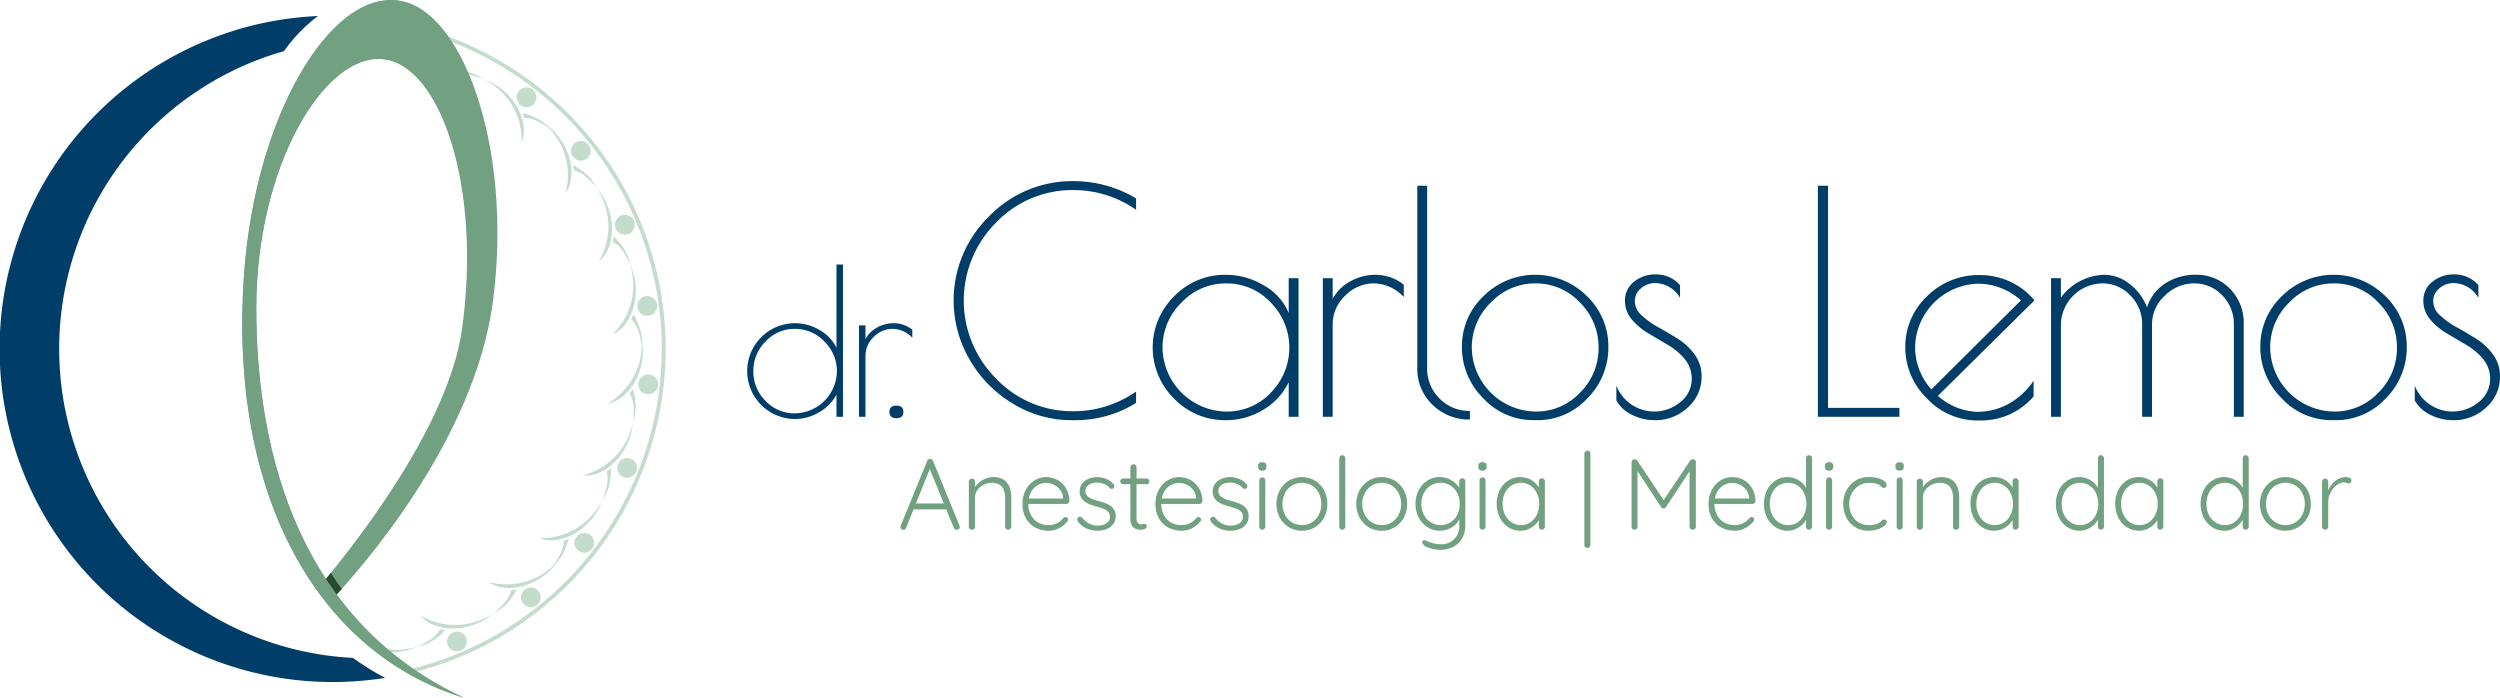 <svg xmlns="http://www.w3.org/2000/svg" width="344" height="96" viewBox="0 0 344 96"><g><g><g fill="#003e69"><path d="M115.993 36.397v20.952h-.893v-3.045a6.193 6.193 0 0 1-2.428 2.445 6.515 6.515 0 0 1-3.265.908 6.593 6.593 0 1 1 0-13.186 6.6 6.6 0 0 1 3.335.922 5.711 5.711 0 0 1 2.358 2.459V36.397ZM103.66 51.078a5.645 5.645 0 0 0 1.674 4.079 5.426 5.426 0 0 0 4.032 1.718 5.864 5.864 0 0 0 5.79-5.783 5.653 5.653 0 0 0-1.716-4.093 5.505 5.505 0 0 0-4.06-1.746 5.436 5.436 0 0 0-4.032 1.732 5.668 5.668 0 0 0-1.688 4.093Z"></path><path d="M122.829 45.252a3.605 3.605 0 0 0-2.609 1.117 3.545 3.545 0 0 0-1.13 2.6v8.381h-.893V44.778h.893v1.872a3.945 3.945 0 0 1 1.563-1.565 4.645 4.645 0 0 1 2.372-.615 4.146 4.146 0 0 1 2.511.894v1.114a3.761 3.761 0 0 0-2.707-1.226Z"></path><path d="M123.346 57.544q-.963 0-.963-.866t.963-.866q.963 0 .963.866t-.963.866Z"></path><path d="M147.942 57.815h-.465a15.379 15.379 0 0 1-8.129-2.289 16.808 16.808 0 0 1-5.948-6.083 16.159 16.159 0 0 1 2.688-19.665 15.915 15.915 0 0 1 11.643-4.853 16.782 16.782 0 0 1 8.594 2.374v1.568a14.968 14.968 0 0 0-8.594-2.712 14.508 14.508 0 0 0-10.671 4.47 15.182 15.182 0 0 0 0 21.468 14.472 14.472 0 0 0 10.669 4.493 14.962 14.962 0 0 0 8.594-2.712v1.568a15.682 15.682 0 0 1-8.381 2.373Z"></path><path d="M178.679 38.278v19.071h-1.355v-4.747a8.911 8.911 0 0 1-3.556 3.815 9.833 9.833 0 0 1-5.08 1.4 9.727 9.727 0 0 1-7.113-2.946 9.884 9.884 0 0 1 0-14.114 9.73 9.73 0 0 1 7.113-2.946 10.169 10.169 0 0 1 5.186 1.441 7.815 7.815 0 0 1 3.45 3.815v-4.789Zm-18.713 9.579a8.9 8.9 0 0 0 8.785 8.773 8.234 8.234 0 0 0 6.118-2.607 8.807 8.807 0 0 0-.021-12.4 8.247 8.247 0 0 0-6.118-2.628 8.352 8.352 0 0 0-6.16 2.649 8.575 8.575 0 0 0-2.604 6.211Z"></path><path d="M189.05 38.996a5.47 5.47 0 0 0-3.959 1.7 5.379 5.379 0 0 0-1.714 3.942v12.711h-1.355V38.278h1.355v2.84a5.984 5.984 0 0 1 2.371-2.373 7.047 7.047 0 0 1 3.6-.933 6.287 6.287 0 0 1 3.81 1.357v1.7a5.7 5.7 0 0 0-4.108-1.873Z"></path><path d="M202.26 56.544v1.187a7.16 7.16 0 0 1-5.123-2.013 6.79 6.79 0 0 1-2.117-5.15V25.56h1.355v25.007a5.767 5.767 0 0 0 1.715 4.281 5.707 5.707 0 0 0 4.17 1.696Z"></path><path d="M204.08 54.784a9.852 9.852 0 0 1-2.921-7.057 9.5 9.5 0 0 1 2.964-6.973 10.085 10.085 0 0 1 14.246 0 9.564 9.564 0 0 1 2.942 6.994 9.88 9.88 0 0 1-2.879 7.057 9.308 9.308 0 0 1-6.985 3.009h-.381a9.364 9.364 0 0 1-6.986-3.03Zm15.88-6.95a8.6 8.6 0 0 0-2.562-6.209 8.246 8.246 0 0 0-6.118-2.628 8.352 8.352 0 0 0-6.16 2.649 8.575 8.575 0 0 0-2.6 6.209 8.9 8.9 0 0 0 8.785 8.773 8.233 8.233 0 0 0 6.118-2.607 8.564 8.564 0 0 0 2.537-6.187Z"></path><path d="M227.746 38.954a2.918 2.918 0 0 0-1.947.721 2.247 2.247 0 0 0-.847 1.78 2.638 2.638 0 0 0 .953 1.95 11.541 11.541 0 0 0 2.286 1.632q1.333.742 2.689 1.589a8.224 8.224 0 0 1 2.307 2.162 5 5 0 0 1 .953 3.009 5.615 5.615 0 0 1-1.884 4.26 6.43 6.43 0 0 1-4.551 1.759 6.873 6.873 0 0 1-3.154-.742 4.848 4.848 0 0 1-2.138-1.971v-2.035a5.6 5.6 0 0 0 8.87 2.2 4.022 4.022 0 0 0 1.5-3.031 4.26 4.26 0 0 0-.953-2.819 8.869 8.869 0 0 0-2.307-1.949l-2.689-1.589a8.855 8.855 0 0 1-2.286-1.908 3.935 3.935 0 0 1-.953-2.628 3.232 3.232 0 0 1 1.207-2.543 4.6 4.6 0 0 1 3.112-1.039 4.262 4.262 0 0 1 3.26 1.483v1.743a4.012 4.012 0 0 0-3.428-2.034Z"></path><path d="M251.538 25.56v30.56h9.822v1.229h-11.219V25.56Z"></path><path d="M272.537 57.858h-.377a9.52 9.52 0 0 1-7.007-3.031 9.747 9.747 0 0 1-2.985-7.057 9.5 9.5 0 0 1 2.964-6.973 9.982 9.982 0 0 1 7.324-2.946 9.755 9.755 0 0 1 7.494 3.475l-13.294 13.14a8.589 8.589 0 0 0 5.292 2.2 8.9 8.9 0 0 0 4.551-1.165 10.016 10.016 0 0 0 3.324-3.116v2.162a9.488 9.488 0 0 1-7.286 3.311Zm-.444-18.819a8.914 8.914 0 0 0-8.573 8.6 8.687 8.687 0 0 0 2.24 5.939l12.32-12.25a8.859 8.859 0 0 0-5.988-2.289Z"></path><path d="M297.875 39.039a7.582 7.582 0 0 1 4.382-1.23 6.35 6.35 0 0 1 4.53 1.865 6.658 6.658 0 0 1 1.947 5.044v12.631h-1.354V44.718a5.592 5.592 0 0 0-1.609-4.09 5.248 5.248 0 0 0-3.874-1.632 5.633 5.633 0 0 0-4.022 1.7 5.319 5.319 0 0 0-1.757 3.942v12.711h-1.358V44.633a5.529 5.529 0 0 0-1.609-3.963 5.2 5.2 0 0 0-3.9-1.674 5.79 5.79 0 0 0-5.673 5.637v12.716h-1.354V38.278h1.354v2.67a7.675 7.675 0 0 1 5.991-3.137 5.642 5.642 0 0 1 3.45 1.251 7.211 7.211 0 0 1 2.413 3.242 6.033 6.033 0 0 1 2.443-3.265Z"></path><path d="M313.941 54.784a9.852 9.852 0 0 1-2.921-7.057 9.5 9.5 0 0 1 2.964-6.973 10.085 10.085 0 0 1 14.246 0 9.564 9.564 0 0 1 2.942 6.994 9.882 9.882 0 0 1-2.879 7.057 9.308 9.308 0 0 1-6.986 3.009h-.381a9.364 9.364 0 0 1-6.985-3.03Zm15.876-6.951a8.6 8.6 0 0 0-2.561-6.209 8.247 8.247 0 0 0-6.118-2.628 8.353 8.353 0 0 0-6.16 2.649 8.575 8.575 0 0 0-2.6 6.209 8.9 8.9 0 0 0 8.782 8.774 8.234 8.234 0 0 0 6.118-2.607 8.563 8.563 0 0 0 2.54-6.187Z"></path><path d="M337.607 38.954a2.918 2.918 0 0 0-1.948.721 2.248 2.248 0 0 0-.847 1.78 2.638 2.638 0 0 0 .953 1.95 11.529 11.529 0 0 0 2.286 1.632q1.333.742 2.688 1.589a8.231 8.231 0 0 1 2.308 2.162 5 5 0 0 1 .952 3.009 5.614 5.614 0 0 1-1.884 4.26 6.43 6.43 0 0 1-4.551 1.759 6.873 6.873 0 0 1-3.154-.742 4.849 4.849 0 0 1-2.138-1.971v-2.035a5.6 5.6 0 0 0 8.869 2.2 4.021 4.021 0 0 0 1.5-3.031 4.258 4.258 0 0 0-.953-2.819 8.866 8.866 0 0 0-2.307-1.949q-1.356-.8-2.689-1.589a8.848 8.848 0 0 1-2.286-1.908 3.935 3.935 0 0 1-.953-2.628 3.233 3.233 0 0 1 1.206-2.543 4.6 4.6 0 0 1 3.112-1.039 4.26 4.26 0 0 1 3.26 1.483v1.743a4.011 4.011 0 0 0-3.424-2.034Z"></path></g><g><g fill="#71a180"><path d="m128.043 64.278-3.361 8.35a.454.454 0 0 1-.152.208.37.37 0 0 1-.221.069.4.4 0 0 1-.3-.1.361.361 0 0 1-.1-.256.354.354 0 0 1 .014-.166l3.652-8.946a.39.39 0 0 1 .159-.215.46.46 0 0 1 .242-.062.422.422 0 0 1 .256.076.492.492 0 0 1 .159.2l3.638 8.9a.53.53 0 0 1 .028.166.366.366 0 0 1-.125.3.439.439 0 0 1-.29.1.4.4 0 0 1-.242-.076.488.488 0 0 1-.159-.2l-3.444-8.419Zm-2.559 5.816.346-.817h4.288l.166.817Z"></path><path d="M136.66 65.646a2.582 2.582 0 0 1 1.46.367 2.062 2.062 0 0 1 .788 1 3.858 3.858 0 0 1 .242 1.392v4.071a.426.426 0 0 1-.415.415.415.415 0 0 1-.429-.415v-4.03a2.734 2.734 0 0 0-.18-1.011 1.536 1.536 0 0 0-.581-.727 1.879 1.879 0 0 0-1.065-.27 2.459 2.459 0 0 0-1.127.27 2.379 2.379 0 0 0-.864.727 1.679 1.679 0 0 0-.332 1.011v4.03a.426.426 0 0 1-.415.415.415.415 0 0 1-.429-.415v-6.2a.4.4 0 0 1 .125-.291.415.415 0 0 1 .3-.124.392.392 0 0 1 .3.124.411.411 0 0 1 .118.291v1.163l-.318.5a1.8 1.8 0 0 1 .284-.852 2.983 2.983 0 0 1 .657-.734 3.226 3.226 0 0 1 .892-.512 2.758 2.758 0 0 1 .989-.195Z"></path><path d="M144.31 73.027a3.79 3.79 0 0 1-1.881-.457 3.25 3.25 0 0 1-1.273-1.274 3.857 3.857 0 0 1-.456-1.911 4.063 4.063 0 0 1 .46-2.007 3.4 3.4 0 0 1 1.2-1.281 2.974 2.974 0 0 1 1.57-.45 3.353 3.353 0 0 1 1.183.215 3.043 3.043 0 0 1 1.023.637 3.141 3.141 0 0 1 .719 1.032 3.8 3.8 0 0 1 .3 1.412.429.429 0 0 1-.139.284.409.409 0 0 1-.29.118h-5.547l-.166-.748h5.45l-.18.166v-.277a2.072 2.072 0 0 0-.429-1.1 2.454 2.454 0 0 0-.864-.692 2.414 2.414 0 0 0-1.058-.242 2.378 2.378 0 0 0-.851.166 2.234 2.234 0 0 0-.788.519 2.675 2.675 0 0 0-.574.9 3.442 3.442 0 0 0-.221 1.294 3.27 3.27 0 0 0 .332 1.482 2.551 2.551 0 0 0 .961 1.053 2.8 2.8 0 0 0 1.5.387 2.447 2.447 0 0 0 1.542-.505 2.708 2.708 0 0 0 .491-.477.466.466 0 0 1 .29-.125.338.338 0 0 1 .256.111.356.356 0 0 1 .1.249.381.381 0 0 1-.138.291 3.722 3.722 0 0 1-1.079.866 2.954 2.954 0 0 1-1.443.364Z"></path><path d="M148.321 71.767a.539.539 0 0 1-.1-.326.306.306 0 0 1 .173-.256.328.328 0 0 1 .256-.083.44.44 0 0 1 .27.138 2.944 2.944 0 0 0 .906.783 2.551 2.551 0 0 0 1.266.3 2.323 2.323 0 0 0 .768-.132 1.505 1.505 0 0 0 .629-.4.97.97 0 0 0 .249-.685.941.941 0 0 0-.249-.685 1.845 1.845 0 0 0-.643-.415 6.137 6.137 0 0 0-.851-.27q-.471-.125-.906-.284a3.354 3.354 0 0 1-.781-.4 1.841 1.841 0 0 1-.546-.589 1.658 1.658 0 0 1-.2-.845 1.737 1.737 0 0 1 .312-1.025 2.06 2.06 0 0 1 .864-.692 2.96 2.96 0 0 1 1.231-.25 3.5 3.5 0 0 1 .761.09 3.119 3.119 0 0 1 .788.3 2.369 2.369 0 0 1 .692.568.391.391 0 0 1 .125.284.418.418 0 0 1-.139.3.383.383 0 0 1-.256.076.33.33 0 0 1-.242-.118 2.114 2.114 0 0 0-.788-.561 2.564 2.564 0 0 0-.982-.187 2.242 2.242 0 0 0-.754.125 1.4 1.4 0 0 0-.588.387 1 1 0 0 0-.235.693.965.965 0 0 0 .284.651 2.015 2.015 0 0 0 .678.415 8.442 8.442 0 0 0 .947.3 7.986 7.986 0 0 1 .851.263 2.972 2.972 0 0 1 .719.381 1.712 1.712 0 0 1 .5.575 1.824 1.824 0 0 1 .187.873 1.683 1.683 0 0 1-.339 1.053 2.148 2.148 0 0 1-.906.679 3.26 3.26 0 0 1-1.259.235 3.724 3.724 0 0 1-1.446-.291 3.1 3.1 0 0 1-1.246-.975Z"></path><path d="M154.545 65.84h3.223a.366.366 0 0 1 .277.118.4.4 0 0 1 .111.284.378.378 0 0 1-.387.388h-3.223a.4.4 0 0 1-.4-.4.366.366 0 0 1 .118-.277.4.4 0 0 1 .281-.113Zm1.425-1.952a.391.391 0 0 1 .3.124.412.412 0 0 1 .117.291v6.952a1.274 1.274 0 0 0 .1.582.516.516 0 0 0 .27.256.938.938 0 0 0 .332.062.548.548 0 0 0 .2-.035.557.557 0 0 1 .2-.034.283.283 0 0 1 .215.1.352.352 0 0 1 .09.249.379.379 0 0 1-.221.326 1.008 1.008 0 0 1-.526.132q-.124 0-.373-.021a1.4 1.4 0 0 1-.512-.152 1.052 1.052 0 0 1-.443-.464 2.044 2.044 0 0 1-.18-.955v-6.998a.4.4 0 0 1 .124-.291.413.413 0 0 1 .307-.124Z"></path><path d="M162.609 73.027a3.787 3.787 0 0 1-1.881-.457 3.247 3.247 0 0 1-1.273-1.274 3.853 3.853 0 0 1-.457-1.911 4.063 4.063 0 0 1 .462-2.007 3.394 3.394 0 0 1 1.2-1.281 2.971 2.971 0 0 1 1.57-.45 3.353 3.353 0 0 1 1.183.215 3.042 3.042 0 0 1 1.023.637 3.141 3.141 0 0 1 .719 1.032 3.8 3.8 0 0 1 .3 1.412.429.429 0 0 1-.139.284.408.408 0 0 1-.29.118h-5.547l-.166-.748h5.45l-.18.166v-.277a2.075 2.075 0 0 0-.429-1.1 2.455 2.455 0 0 0-.865-.692 2.414 2.414 0 0 0-1.058-.242 2.382 2.382 0 0 0-.851.166 2.229 2.229 0 0 0-.788.519 2.662 2.662 0 0 0-.574.9 3.433 3.433 0 0 0-.222 1.294 3.27 3.27 0 0 0 .332 1.482 2.553 2.553 0 0 0 .961 1.053 2.805 2.805 0 0 0 1.5.387 2.45 2.45 0 0 0 1.543-.505 2.719 2.719 0 0 0 .491-.477.466.466 0 0 1 .29-.125.337.337 0 0 1 .256.111.356.356 0 0 1 .1.249.381.381 0 0 1-.139.291 3.717 3.717 0 0 1-1.079.866 2.954 2.954 0 0 1-1.442.364Z"></path><path d="M166.62 71.767a.542.542 0 0 1-.1-.326.306.306 0 0 1 .173-.256.329.329 0 0 1 .256-.083.44.44 0 0 1 .27.138 2.949 2.949 0 0 0 .906.783 2.553 2.553 0 0 0 1.266.3 2.323 2.323 0 0 0 .768-.132 1.505 1.505 0 0 0 .629-.4.971.971 0 0 0 .249-.685.941.941 0 0 0-.249-.685 1.845 1.845 0 0 0-.643-.415 6.136 6.136 0 0 0-.851-.27q-.47-.125-.906-.284a3.355 3.355 0 0 1-.781-.4 1.841 1.841 0 0 1-.546-.589 1.657 1.657 0 0 1-.2-.845 1.737 1.737 0 0 1 .311-1.025 2.06 2.06 0 0 1 .864-.692 2.96 2.96 0 0 1 1.231-.25 3.49 3.49 0 0 1 .761.09 3.128 3.128 0 0 1 .788.3 2.373 2.373 0 0 1 .691.568.391.391 0 0 1 .125.284.416.416 0 0 1-.139.3.383.383 0 0 1-.256.076.33.33 0 0 1-.242-.118 2.11 2.11 0 0 0-.788-.561 2.564 2.564 0 0 0-.982-.187 2.244 2.244 0 0 0-.754.125 1.4 1.4 0 0 0-.588.387 1 1 0 0 0-.235.693.963.963 0 0 0 .284.651 2.013 2.013 0 0 0 .677.415 8.45 8.45 0 0 0 .948.3 8.008 8.008 0 0 1 .85.263 2.964 2.964 0 0 1 .719.381 1.712 1.712 0 0 1 .5.575 1.824 1.824 0 0 1 .187.873 1.685 1.685 0 0 1-.339 1.053 2.152 2.152 0 0 1-.906.679 3.258 3.258 0 0 1-1.259.235 3.725 3.725 0 0 1-1.446-.291 3.108 3.108 0 0 1-1.243-.975Z"></path><path d="M173.688 64.76a.631.631 0 0 1-.436-.132.488.488 0 0 1-.145-.381v-.139a.466.466 0 0 1 .159-.381.665.665 0 0 1 .436-.132.587.587 0 0 1 .408.132.487.487 0 0 1 .145.381v.139a.486.486 0 0 1-.145.381.607.607 0 0 1-.422.132Zm.415 7.713a.426.426 0 0 1-.415.415.386.386 0 0 1-.3-.125.424.424 0 0 1-.111-.291v-6.37a.411.411 0 0 1 .118-.291.417.417 0 0 1 .595 0 .412.412 0 0 1 .117.291Z"></path><path d="M182.638 69.343a3.884 3.884 0 0 1-.457 1.89 3.36 3.36 0 0 1-3.043 1.793 3.385 3.385 0 0 1-1.777-.477 3.451 3.451 0 0 1-1.259-1.316 4.1 4.1 0 0 1 0-3.787 3.518 3.518 0 0 1 1.259-1.316 3.539 3.539 0 0 1 3.575 0 3.487 3.487 0 0 1 1.245 1.316 3.875 3.875 0 0 1 .457 1.897Zm-.83 0a3.179 3.179 0 0 0-.346-1.5 2.624 2.624 0 0 0-.947-1.032 2.682 2.682 0 0 0-2.732 0 2.66 2.66 0 0 0-.961 1.032 3.132 3.132 0 0 0-.353 1.5 3.092 3.092 0 0 0 .353 1.5 2.723 2.723 0 0 0 .961 1.032 2.641 2.641 0 0 0 2.732 0 2.685 2.685 0 0 0 .947-1.032 3.138 3.138 0 0 0 .346-1.5Z"></path><path d="M185.113 72.473a.425.425 0 0 1-.415.415.39.39 0 0 1-.3-.125.41.41 0 0 1-.118-.291v-9.415a.425.425 0 0 1 .415-.415.393.393 0 0 1 .3.124.412.412 0 0 1 .117.291Z"></path><path d="M193.62 69.343a3.885 3.885 0 0 1-.457 1.89 3.458 3.458 0 0 1-6.079 0 4.1 4.1 0 0 1 0-3.787 3.518 3.518 0 0 1 1.259-1.316 3.54 3.54 0 0 1 3.576 0 3.486 3.486 0 0 1 1.245 1.316 3.875 3.875 0 0 1 .456 1.897Zm-.83 0a3.184 3.184 0 0 0-.345-1.5 2.625 2.625 0 0 0-.948-1.032 2.682 2.682 0 0 0-2.732 0 2.66 2.66 0 0 0-.961 1.032 3.132 3.132 0 0 0-.353 1.5 3.092 3.092 0 0 0 .353 1.5 2.723 2.723 0 0 0 .961 1.032 2.641 2.641 0 0 0 2.732 0 2.686 2.686 0 0 0 .948-1.032 3.143 3.143 0 0 0 .345-1.5Z"></path><path d="M198.129 65.646a2.974 2.974 0 0 1 1.134.215 3.335 3.335 0 0 1 .92.554 2.849 2.849 0 0 1 .616.72 1.451 1.451 0 0 1 .221.727l-.221-.332v-1.289a.428.428 0 0 1 .117-.3.393.393 0 0 1 .3-.124.388.388 0 0 1 .3.124.445.445 0 0 1 .11.3v6.01a3.55 3.55 0 0 1-.456 1.856 2.994 2.994 0 0 1-1.238 1.156 3.887 3.887 0 0 1-1.777.395 4.46 4.46 0 0 1-1.017-.125 4.062 4.062 0 0 1-.913-.318q-.38-.194-.422-.4a.339.339 0 0 1-.1-.242.267.267 0 0 1 .117-.2.253.253 0 0 1 .284-.021q.159.076.463.2l.367.124a4.149 4.149 0 0 0 .567.146 3.625 3.625 0 0 0 .685.062 2.422 2.422 0 0 0 2.614-2.576v-1.33l.152.041a2.322 2.322 0 0 1-.415.859 2.887 2.887 0 0 1-.671.63 2.956 2.956 0 0 1-.83.387 3.231 3.231 0 0 1-2.614-.353 3.436 3.436 0 0 1-1.21-1.316 4.273 4.273 0 0 1 0-3.787 3.386 3.386 0 0 1 1.2-1.316 3.154 3.154 0 0 1 1.717-.477Zm.1.789a2.528 2.528 0 0 0-1.362.374 2.577 2.577 0 0 0-.941 1.032 3.2 3.2 0 0 0-.339 1.488 3.247 3.247 0 0 0 .339 1.5 2.615 2.615 0 0 0 .941 1.045 2.611 2.611 0 0 0 2.7.007 2.644 2.644 0 0 0 .941-1.031 3.216 3.216 0 0 0 .346-1.517 3.174 3.174 0 0 0-.346-1.509 2.605 2.605 0 0 0-.941-1.018 2.506 2.506 0 0 0-1.341-.371Z"></path><path d="M203.994 64.76a.63.63 0 0 1-.436-.132.488.488 0 0 1-.145-.381v-.139a.465.465 0 0 1 .159-.381.663.663 0 0 1 .435-.132.588.588 0 0 1 .408.132.488.488 0 0 1 .145.381v.139a.488.488 0 0 1-.145.381.607.607 0 0 1-.421.132Zm.415 7.713a.426.426 0 0 1-.415.415.386.386 0 0 1-.3-.125.424.424 0 0 1-.111-.291v-6.37a.41.41 0 0 1 .117-.291.417.417 0 0 1 .595 0 .411.411 0 0 1 .118.291Z"></path><path d="M212.155 65.812a.393.393 0 0 1 .3.124.428.428 0 0 1 .117.3v6.232a.425.425 0 0 1-.415.415.385.385 0 0 1-.3-.125.422.422 0 0 1-.111-.291v-1.642l.235-.1a1.685 1.685 0 0 1-.214.783 2.723 2.723 0 0 1-.588.748 3.088 3.088 0 0 1-.878.554 2.749 2.749 0 0 1-1.086.214 3 3 0 0 1-1.681-.484 3.333 3.333 0 0 1-1.162-1.33 4.19 4.19 0 0 1-.422-1.9 4.061 4.061 0 0 1 .429-1.9 3.327 3.327 0 0 1 1.162-1.295 3.1 3.1 0 0 1 2.76-.263 2.891 2.891 0 0 1 .906.568 2.719 2.719 0 0 1 .609.824 2.217 2.217 0 0 1 .221.962l-.291-.208v-1.757a.442.442 0 0 1 .111-.3.386.386 0 0 1 .298-.129Zm-2.877 6.439a2.276 2.276 0 0 0 1.3-.381 2.6 2.6 0 0 0 .892-1.053 3.4 3.4 0 0 0 .325-1.5 3.252 3.252 0 0 0-.325-1.461 2.625 2.625 0 0 0-.892-1.039 2.279 2.279 0 0 0-1.3-.381 2.35 2.35 0 0 0-1.293.367 2.506 2.506 0 0 0-.9 1.018 3.306 3.306 0 0 0-.325 1.5 3.4 3.4 0 0 0 .325 1.5 2.594 2.594 0 0 0 .892 1.053 2.276 2.276 0 0 0 1.301.377Z"></path><path d="M218.836 74.978a.411.411 0 0 1-.118.291.417.417 0 0 1-.595 0 .41.41 0 0 1-.117-.291V62.433a.413.413 0 0 1 .429-.415.37.37 0 0 1 .291.124.426.426 0 0 1 .111.291Z"></path><path d="M224.922 63.195a.473.473 0 0 1 .2.048.5.5 0 0 1 .173.132l3.817 5.733-.373-.014 3.832-5.719a.442.442 0 0 1 .657-.062.4.4 0 0 1 .118.3v8.862a.389.389 0 0 1-.131.291.437.437 0 0 1-.311.125.414.414 0 0 1-.3-.125.4.4 0 0 1-.125-.291v-8.02l.249.028-3.5 5.3a.3.3 0 0 1-.131.132.381.381 0 0 1-.373 0 .392.392 0 0 1-.145-.132l-3.519-5.356.263-.18v8.225a.411.411 0 0 1-.117.291.391.391 0 0 1-.3.125.369.369 0 0 1-.29-.125.424.424 0 0 1-.111-.291V63.61a.419.419 0 0 1 .117-.284.383.383 0 0 1 .3-.131Z"></path><path d="M238.712 73.027a3.787 3.787 0 0 1-1.881-.457 3.247 3.247 0 0 1-1.273-1.274 3.853 3.853 0 0 1-.457-1.911 4.063 4.063 0 0 1 .463-2.008 3.4 3.4 0 0 1 1.2-1.281 2.971 2.971 0 0 1 1.57-.45 3.353 3.353 0 0 1 1.183.215 3.044 3.044 0 0 1 1.024.637 3.146 3.146 0 0 1 .719 1.032 3.8 3.8 0 0 1 .3 1.412.43.43 0 0 1-.138.284.41.41 0 0 1-.291.118h-5.547l-.166-.748h5.45l-.18.166v-.277a2.075 2.075 0 0 0-.429-1.1 2.455 2.455 0 0 0-.865-.692 2.414 2.414 0 0 0-1.058-.242 2.377 2.377 0 0 0-.85.166 2.23 2.23 0 0 0-.788.519 2.661 2.661 0 0 0-.574.9 3.433 3.433 0 0 0-.221 1.294 3.27 3.27 0 0 0 .332 1.482 2.549 2.549 0 0 0 .961 1.053 2.806 2.806 0 0 0 1.5.387 2.45 2.45 0 0 0 1.542-.505 2.719 2.719 0 0 0 .491-.477.467.467 0 0 1 .29-.125.337.337 0 0 1 .256.111.356.356 0 0 1 .1.249.38.38 0 0 1-.139.291 3.717 3.717 0 0 1-1.079.866 2.954 2.954 0 0 1-1.445.365Z"></path><path d="M248.92 62.641a.394.394 0 0 1 .3.124.412.412 0 0 1 .117.291v9.416a.426.426 0 0 1-.415.415.386.386 0 0 1-.3-.125.424.424 0 0 1-.111-.291v-1.646l.235-.194a1.862 1.862 0 0 1-.207.824 2.656 2.656 0 0 1-.588.775 3.142 3.142 0 0 1-.886.575 2.671 2.671 0 0 1-1.086.222 2.976 2.976 0 0 1-1.667-.484 3.405 3.405 0 0 1-1.169-1.316 4.4 4.4 0 0 1 0-3.787 3.36 3.36 0 0 1 1.162-1.316 2.948 2.948 0 0 1 1.646-.478 2.88 2.88 0 0 1 1.093.208 3.006 3.006 0 0 1 .906.568 2.758 2.758 0 0 1 .622.824 2.155 2.155 0 0 1 .228.962l-.29-.208v-4.943a.425.425 0 0 1 .111-.291.387.387 0 0 1 .299-.125Zm-2.877 9.61a2.267 2.267 0 0 0 1.307-.381 2.639 2.639 0 0 0 .885-1.039 3.6 3.6 0 0 0 0-2.991 2.567 2.567 0 0 0-.892-1.032 2.436 2.436 0 0 0-2.594 0 2.543 2.543 0 0 0-.9 1.032 3.31 3.31 0 0 0-.325 1.488 3.357 3.357 0 0 0 .325 1.5 2.583 2.583 0 0 0 .9 1.045 2.285 2.285 0 0 0 1.294.378Z"></path><path d="M251.686 64.76a.63.63 0 0 1-.436-.132.486.486 0 0 1-.145-.381v-.139a.466.466 0 0 1 .159-.381.665.665 0 0 1 .436-.132.589.589 0 0 1 .408.132.488.488 0 0 1 .145.381v.139a.488.488 0 0 1-.145.381.608.608 0 0 1-.422.132Zm.415 7.713a.425.425 0 0 1-.415.415.386.386 0 0 1-.3-.125.422.422 0 0 1-.111-.291v-6.37a.41.41 0 0 1 .117-.291.417.417 0 0 1 .595 0 .41.41 0 0 1 .117.291Z"></path><path d="M257.16 65.646a4.776 4.776 0 0 1 1.217.146 2.621 2.621 0 0 1 .892.395.687.687 0 0 1 .339.54.452.452 0 0 1-.1.27.31.31 0 0 1-.263.132.469.469 0 0 1-.284-.076 1.1 1.1 0 0 1-.2-.194.759.759 0 0 0-.29-.2 1.832 1.832 0 0 0-.519-.159 4.176 4.176 0 0 0-.754-.062 2.587 2.587 0 0 0-1.4.388 2.79 2.79 0 0 0-.982 1.039 2.983 2.983 0 0 0-.359 1.468 3.192 3.192 0 0 0 .345 1.5 2.572 2.572 0 0 0 2.379 1.426 2.973 2.973 0 0 0 .851-.1 2.39 2.39 0 0 0 .519-.222 1.341 1.341 0 0 0 .394-.3.38.38 0 0 1 .311-.146.338.338 0 0 1 .27.1.4.4 0 0 1 .09.27.719.719 0 0 1-.325.491 2.913 2.913 0 0 1-.892.471 3.926 3.926 0 0 1-1.314.2 3.289 3.289 0 0 1-3.022-1.807 4.029 4.029 0 0 1-.436-1.89 3.851 3.851 0 0 1 .443-1.842 3.536 3.536 0 0 1 1.231-1.336 3.362 3.362 0 0 1 1.859-.502Z"></path><path d="M261.396 64.76a.631.631 0 0 1-.436-.132.488.488 0 0 1-.145-.381v-.139a.466.466 0 0 1 .159-.381.665.665 0 0 1 .436-.132.587.587 0 0 1 .408.132.487.487 0 0 1 .145.381v.139a.486.486 0 0 1-.145.381.607.607 0 0 1-.422.132Zm.415 7.713a.426.426 0 0 1-.415.415.386.386 0 0 1-.3-.125.424.424 0 0 1-.111-.291v-6.37a.411.411 0 0 1 .118-.291.417.417 0 0 1 .595 0 .412.412 0 0 1 .117.291Z"></path><path d="M267.095 65.646a2.579 2.579 0 0 1 1.459.367 2.062 2.062 0 0 1 .789 1 3.858 3.858 0 0 1 .242 1.392v4.071a.425.425 0 0 1-.415.415.414.414 0 0 1-.429-.415v-4.03a2.742 2.742 0 0 0-.18-1.011 1.534 1.534 0 0 0-.581-.727 1.878 1.878 0 0 0-1.065-.27 2.458 2.458 0 0 0-1.127.27 2.381 2.381 0 0 0-.865.727 1.679 1.679 0 0 0-.332 1.011v4.03a.426.426 0 0 1-.415.415.414.414 0 0 1-.429-.415v-6.2a.4.4 0 0 1 .124-.291.415.415 0 0 1 .3-.124.393.393 0 0 1 .3.124.413.413 0 0 1 .117.291v1.163l-.318.5a1.8 1.8 0 0 1 .284-.852 2.975 2.975 0 0 1 .657-.734 3.22 3.22 0 0 1 .892-.512 2.758 2.758 0 0 1 .992-.195Z"></path><path d="M277.344 65.812a.393.393 0 0 1 .3.124.428.428 0 0 1 .117.3v6.232a.425.425 0 0 1-.415.415.385.385 0 0 1-.3-.125.422.422 0 0 1-.111-.291v-1.642l.236-.1a1.682 1.682 0 0 1-.215.783 2.713 2.713 0 0 1-.588.748 3.088 3.088 0 0 1-.878.554 2.747 2.747 0 0 1-1.086.214 3 3 0 0 1-1.681-.484 3.329 3.329 0 0 1-1.162-1.33 4.185 4.185 0 0 1-.422-1.9 4.062 4.062 0 0 1 .429-1.9 3.325 3.325 0 0 1 1.162-1.295 3.1 3.1 0 0 1 2.759-.263 2.891 2.891 0 0 1 .906.568 2.719 2.719 0 0 1 .609.824 2.211 2.211 0 0 1 .221.962l-.291-.208v-1.757a.442.442 0 0 1 .111-.3.386.386 0 0 1 .299-.129Zm-2.877 6.439a2.275 2.275 0 0 0 1.3-.381 2.594 2.594 0 0 0 .892-1.053 3.4 3.4 0 0 0 .325-1.5 3.252 3.252 0 0 0-.325-1.461 2.621 2.621 0 0 0-.892-1.039 2.278 2.278 0 0 0-1.3-.381 2.35 2.35 0 0 0-1.293.367 2.507 2.507 0 0 0-.9 1.018 3.306 3.306 0 0 0-.325 1.5 3.405 3.405 0 0 0 .325 1.5 2.6 2.6 0 0 0 .892 1.053 2.274 2.274 0 0 0 1.301.377Z"></path><path d="M289.087 62.641a.392.392 0 0 1 .3.124.411.411 0 0 1 .118.291v9.416a.426.426 0 0 1-.415.415.386.386 0 0 1-.3-.125.424.424 0 0 1-.111-.291v-1.646l.235-.194a1.857 1.857 0 0 1-.208.824 2.649 2.649 0 0 1-.588.775 3.143 3.143 0 0 1-.886.575 2.672 2.672 0 0 1-1.086.222 2.976 2.976 0 0 1-1.667-.484 3.405 3.405 0 0 1-1.169-1.316 4.4 4.4 0 0 1 0-3.787 3.36 3.36 0 0 1 1.162-1.316 2.948 2.948 0 0 1 1.646-.478 2.88 2.88 0 0 1 1.092.208 3 3 0 0 1 .906.568 2.765 2.765 0 0 1 .622.824 2.155 2.155 0 0 1 .228.962l-.29-.208v-4.943a.425.425 0 0 1 .111-.291.387.387 0 0 1 .3-.125Zm-2.877 9.61a2.264 2.264 0 0 0 1.307-.381 2.637 2.637 0 0 0 .886-1.039 3.6 3.6 0 0 0 0-2.991 2.567 2.567 0 0 0-.892-1.032 2.436 2.436 0 0 0-2.594 0 2.543 2.543 0 0 0-.9 1.032 3.31 3.31 0 0 0-.325 1.488 3.357 3.357 0 0 0 .325 1.5 2.583 2.583 0 0 0 .9 1.045 2.285 2.285 0 0 0 1.293.378Z"></path><path d="M297.26 65.812a.393.393 0 0 1 .3.124.43.43 0 0 1 .117.3v6.232a.426.426 0 0 1-.415.415.386.386 0 0 1-.3-.125.424.424 0 0 1-.111-.291v-1.642l.235-.1a1.686 1.686 0 0 1-.215.783 2.713 2.713 0 0 1-.588.748 3.1 3.1 0 0 1-.879.554 2.746 2.746 0 0 1-1.086.214 3 3 0 0 1-1.68-.484 3.33 3.33 0 0 1-1.162-1.33 4.185 4.185 0 0 1-.422-1.9 4.061 4.061 0 0 1 .429-1.9 3.324 3.324 0 0 1 1.162-1.295 3.1 3.1 0 0 1 2.759-.263 2.9 2.9 0 0 1 .906.568 2.71 2.71 0 0 1 .608.824 2.211 2.211 0 0 1 .222.962l-.291-.208v-1.757a.444.444 0 0 1 .111-.3.387.387 0 0 1 .3-.129Zm-2.877 6.439a2.274 2.274 0 0 0 1.3-.381 2.6 2.6 0 0 0 .892-1.053 3.4 3.4 0 0 0 .325-1.5 3.252 3.252 0 0 0-.325-1.461 2.622 2.622 0 0 0-.892-1.039 2.277 2.277 0 0 0-1.3-.381 2.352 2.352 0 0 0-1.293.367 2.505 2.505 0 0 0-.9 1.018 3.306 3.306 0 0 0-.325 1.5 3.4 3.4 0 0 0 .325 1.5 2.591 2.591 0 0 0 .892 1.053 2.275 2.275 0 0 0 1.303.377Z"></path><path d="M309.005 62.641a.392.392 0 0 1 .3.124.411.411 0 0 1 .118.291v9.416a.426.426 0 0 1-.415.415.386.386 0 0 1-.3-.125.422.422 0 0 1-.111-.291v-1.646l.235-.194a1.862 1.862 0 0 1-.207.824 2.656 2.656 0 0 1-.588.775 3.14 3.14 0 0 1-.885.575 2.673 2.673 0 0 1-1.086.222 2.974 2.974 0 0 1-1.666-.484 3.4 3.4 0 0 1-1.169-1.316 4.394 4.394 0 0 1 0-3.787 3.356 3.356 0 0 1 1.162-1.316 2.949 2.949 0 0 1 1.646-.478 2.88 2.88 0 0 1 1.093.208 3.006 3.006 0 0 1 .906.568 2.758 2.758 0 0 1 .622.824 2.155 2.155 0 0 1 .228.962l-.29-.208v-4.943a.423.423 0 0 1 .111-.291.387.387 0 0 1 .296-.125Zm-2.877 9.61a2.266 2.266 0 0 0 1.307-.381 2.64 2.64 0 0 0 .885-1.039 3.6 3.6 0 0 0 0-2.991 2.566 2.566 0 0 0-.892-1.032 2.436 2.436 0 0 0-2.594 0 2.547 2.547 0 0 0-.9 1.032 3.316 3.316 0 0 0-.325 1.488 3.363 3.363 0 0 0 .325 1.5 2.587 2.587 0 0 0 .9 1.045 2.284 2.284 0 0 0 1.294.378Z"></path><path d="M317.968 69.343a3.884 3.884 0 0 1-.457 1.89 3.5 3.5 0 0 1-4.821 1.316 3.457 3.457 0 0 1-1.259-1.316 4.1 4.1 0 0 1 0-3.787 3.525 3.525 0 0 1 1.259-1.316 3.54 3.54 0 0 1 3.576 0 3.487 3.487 0 0 1 1.245 1.316 3.875 3.875 0 0 1 .457 1.897Zm-.83 0a3.179 3.179 0 0 0-.346-1.5 2.627 2.627 0 0 0-.947-1.032 2.682 2.682 0 0 0-2.732 0 2.657 2.657 0 0 0-.961 1.032 3.127 3.127 0 0 0-.353 1.5 3.087 3.087 0 0 0 .353 1.5 2.72 2.72 0 0 0 .961 1.032 2.641 2.641 0 0 0 2.732 0 2.689 2.689 0 0 0 .947-1.032 3.138 3.138 0 0 0 .346-1.5Z"></path><path d="M319.946 72.888a.415.415 0 0 1-.429-.415v-6.2a.4.4 0 0 1 .125-.291.415.415 0 0 1 .3-.124.392.392 0 0 1 .3.124.411.411 0 0 1 .118.291v2.077l-.208.042a3.194 3.194 0 0 1 .242-.963 3.3 3.3 0 0 1 .546-.879 2.758 2.758 0 0 1 .823-.651 2.277 2.277 0 0 1 1.072-.25 1.191 1.191 0 0 1 .485.1.351.351 0 0 1 .235.339.432.432 0 0 1-.111.319.359.359 0 0 1-.263.111.628.628 0 0 1-.27-.069.89.89 0 0 0-.381-.07 1.51 1.51 0 0 0-.774.229 2.671 2.671 0 0 0-.706.616 3.177 3.177 0 0 0-.5.865 2.633 2.633 0 0 0-.187.963v3.42a.426.426 0 0 1-.415.415Z"></path></g></g></g><g><g><g><g><g><g><g><g><g><g><g><g><path d="M64.913 10.051a9.043 9.043 0 0 0-2.722-.34 7.267 7.267 0 0 1 .432.591 3.98 3.98 0 0 1 1.7-.084 12.321 12.321 0 0 1 2.351.7 10.88 10.88 0 0 0-1.761-.867Z" fill="#c4dccc"></path></g></g></g></g></g></g></g></g><g><g><g><g><g><g transform="translate(-1.94 -5.222)"><ellipse cx="1.361" cy="1.362" rx="1.361" ry="1.362" transform="translate(86.872 68.242)" fill="#c4dccc"></ellipse></g><g><g><g><path d="M83.728 67.164a9.072 9.072 0 0 0 .34-2.726 7.301 7.301 0 0 1-.591.433 3.986 3.986 0 0 1 .083 1.707 12.374 12.374 0 0 1-.7 2.354 10.855 10.855 0 0 0 .868-1.768Z" fill="#c4dccc"></path></g><path d="M86.295 60.469a9.362 9.362 0 0 1-6.1 4.941c2.375.3 5.371-1.841 6.518-5.3a11.981 11.981 0 0 0 .4-1.893 13.28 13.28 0 0 1-.818 2.252Z" fill="#c4dccc"></path></g></g></g></g></g></g></g></g><g><g><g><g><g><g><g transform="translate(-1.94 -5.222)"><ellipse cx="1.361" cy="1.362" rx="1.361" ry="1.362" transform="translate(86.563 34.784)" fill="#c4dccc"></ellipse></g><g><g><g><path d="M86.135 34.706a9.066 9.066 0 0 0-1.685-2.168 7.198 7.198 0 0 1-.112.724 3.991 3.991 0 0 1 1.265 1.146 12.359 12.359 0 0 1 1.17 2.158 10.877 10.877 0 0 0-.638-1.86Z" fill="#c4dccc"></path></g><path d="M83.222 28.155a9.381 9.381 0 0 1-.824 7.813c1.893-1.467 2.5-5.1.869-8.359a12.041 12.041 0 0 0-1.054-1.623 13.286 13.286 0 0 1 1.009 2.169Z" fill="#c4dccc"></path></g></g></g></g></g></g></g><g><g><g><g><g><g transform="translate(-1.94 -5.222)"><ellipse cx="1.361" cy="1.362" rx="1.361" ry="1.362" transform="translate(63.458 92.119)" fill="#c4dccc"></ellipse></g><g><g><g><path d="M59.101 88.411a9.051 9.051 0 0 0 2.165-1.687 7.242 7.242 0 0 1-.724-.112 3.981 3.981 0 0 1-1.144 1.266 12.32 12.32 0 0 1-2.155 1.171 10.854 10.854 0 0 0 1.858-.638Z" fill="#c4dccc"></path></g><path d="M65.644 85.494a9.35 9.35 0 0 1-7.8-.825c1.466 1.895 5.1 2.5 8.35.869a11.952 11.952 0 0 0 1.621-1.055 13.256 13.256 0 0 1-2.171 1.011Z" fill="#c4dccc"></path></g></g></g></g></g></g></g></g><g><g><g><g><g><g><g transform="translate(-1.94 -5.222)"><ellipse cx="1.361" cy="1.362" rx="1.361" ry="1.362" transform="translate(73.021 17.25)" fill="#c4dccc"></ellipse></g><g><g><g><path d="M74.426 16.612a9.052 9.052 0 0 0-2.53-1.062c.082.192.2.5.257.686a3.982 3.982 0 0 1 1.663.378 12.325 12.325 0 0 1 2.076 1.306 10.873 10.873 0 0 0-1.466-1.308Z" fill="#c4dccc"></path></g><path d="M68.678 12.334a9.377 9.377 0 0 1 3.109 7.214c.931-2.208-.323-5.674-3.338-7.711a11.968 11.968 0 0 0-1.713-.9 13.291 13.291 0 0 1 1.942 1.397Z" fill="#c4dccc"></path></g></g></g></g></g></g></g><g><g><g><g><g><g transform="translate(-1.94 -5.222)"><ellipse cx="1.361" cy="1.362" rx="1.361" ry="1.362" transform="translate(80.972 78.561)" fill="#c4dccc"></ellipse></g><g><g><g><path d="M77.175 76.688a9.081 9.081 0 0 0 1.061-2.533c-.191.082-.5.2-.685.258a3.987 3.987 0 0 1-.378 1.665 12.365 12.365 0 0 1-1.3 2.079 10.873 10.873 0 0 0 1.302-1.469Z" fill="#c4dccc"></path></g><path d="M81.448 70.934a9.357 9.357 0 0 1-7.205 3.113c2.206.932 5.668-.324 7.7-3.342a12.015 12.015 0 0 0 .9-1.715 13.32 13.32 0 0 1-1.395 1.944Z" fill="#c4dccc"></path></g></g></g></g></g></g></g></g><g><g><g><g><g><g><g transform="translate(-1.94 -5.222)"><ellipse cx="1.361" cy="1.362" rx="1.361" ry="1.362" transform="translate(89.64 45.96)" fill="#c4dccc"></ellipse></g><g><g><g><path d="M88.214 45.789a9.075 9.075 0 0 0-1.054-2.535 6.06 6.06 0 0 1-.3.67 3.987 3.987 0 0 1 .919 1.439 12.347 12.347 0 0 1 .563 2.389 10.886 10.886 0 0 0-.128-1.963Z" fill="#c4dccc"></path></g><path d="M87.123 38.702a9.376 9.376 0 0 1-2.846 7.321c2.212-.918 3.75-4.267 3.032-7.837a11.988 11.988 0 0 0-.591-1.843 13.292 13.292 0 0 1 .405 2.359Z" fill="#c4dccc"></path></g></g></g></g></g></g></g><g><g><g><g><g><g><g><path d="M55.11 89.399a9.888 9.888 0 0 1-3.05-.329c-1.825-.49.337.573.337.573a8.863 8.863 0 0 0 3.224-.058 11.955 11.955 0 0 0 1.841-.591 13.277 13.277 0 0 1-2.352.405Z" fill="#c4dccc"></path></g></g></g></g></g></g></g></g><g><g><g><g><g><g><g transform="translate(-1.94 -5.222)"><ellipse cx="1.361" cy="1.362" rx="1.361" ry="1.362" transform="translate(80.499 24.606)" fill="#c4dccc"></ellipse></g><g><g><g><path d="M81.08 24.349a9.054 9.054 0 0 0-2.2-1.635 7.231 7.231 0 0 1 .087.728 3.972 3.972 0 0 1 1.525.764 12.355 12.355 0 0 1 1.706 1.763 10.9 10.9 0 0 0-1.118-1.62Z" fill="#c4dccc"></path></g><path d="M76.516 18.822a9.378 9.378 0 0 1 1.3 7.748c1.43-1.923 1.037-5.588-1.406-8.286a11.966 11.966 0 0 0-1.45-1.28 13.267 13.267 0 0 1 1.556 1.818Z" fill="#c4dccc"></path></g></g></g></g></g></g></g><g><g><g><g><g><g transform="translate(-1.94 -5.222)"><ellipse cx="1.361" cy="1.362" rx="1.361" ry="1.362" transform="translate(73.624 86.047)" fill="#c4dccc"></ellipse></g><g><g><g><path d="M69.447 83.349a9.069 9.069 0 0 0 1.633-2.207 7.319 7.319 0 0 1-.727.087 3.992 3.992 0 0 1-.763 1.527 12.353 12.353 0 0 1-1.761 1.708 10.862 10.862 0 0 0 1.618-1.115Z" fill="#c4dccc"></path></g><path d="M74.967 78.778a9.353 9.353 0 0 1-7.739 1.3c1.92 1.431 5.581 1.038 8.276-1.408a11.97 11.97 0 0 0 1.279-1.452 13.313 13.313 0 0 1-1.816 1.56Z" fill="#c4dccc"></path></g></g></g></g></g></g></g></g><g><g><g><g><g><g><g transform="translate(-1.94 -5.222)"><ellipse cx="1.361" cy="1.362" rx="1.361" ry="1.362" transform="translate(89.772 56.752)" fill="#c4dccc"></ellipse></g><g><g><g><path d="M87.469 56.261a9.076 9.076 0 0 0-.4-2.717 7.233 7.233 0 0 1-.453.576 3.993 3.993 0 0 1 .539 1.62 12.373 12.373 0 0 1-.039 2.455 10.9 10.9 0 0 0 .353-1.934Z" fill="#c4dccc"></path></g><path d="M88.145 49.122a9.37 9.37 0 0 1-4.551 6.4c2.368-.347 4.68-3.217 4.858-6.854a11.959 11.959 0 0 0-.122-1.932 13.245 13.245 0 0 1-.185 2.386Z" fill="#c4dccc"></path></g></g></g></g></g></g></g></g></g><g><path d="M87.583 29.244a45.893 45.893 0 0 0-25.868-24.2c.174.247.347.5.516.758a45.336 45.336 0 0 1-5.421 86.181q.291.2.587.4a45.887 45.887 0 0 0 30.186-63.139Z" fill="#c4dccc"></path></g></g></g><g><path d="M48.56 90.525a42.584 42.584 0 0 1-9.488-83.487 22.107 22.107 0 0 1 4.681-4.835 45.845 45.845 0 1 0 9.241 91.075 37.614 37.614 0 0 1-4.434-2.753Z" fill="#003e69"></path></g><g fill="#71a180"><path d="M54.729.066c-9.386-.988-19.617 15.872-21.154 37.812-2.14 30.55 10.327 52 30.242 58.126-22.112-10.292-28.551-32.796-28.557-53.55 0-19.8 9.47-35.153 17.412-34.317s13.635 17.558 10.9 37.167c-2 14.3-16.692 31.822-18.757 34.4-.862 1.076.309 3.405.917 2.753 3.45-3.7 19.562-21.6 22.1-41.006C70.635 19.944 63.437.978 54.729.066Z"></path><path d="M54.729.066c-9.353-1.263-19.617 15.872-21.154 37.812-2.14 30.55 10.327 52 30.242 58.126-22.112-10.292-28.551-32.796-28.557-53.55 0-19.8 9.47-35.153 17.412-34.317S57.625.456 54.729.066Z"></path></g><path d="M45.519 78.834c-.279.345-.515.636-.671.831l1.484 2.14c.207-.226.442-.488.692-.768a46.299 46.299 0 0 1-1.505-2.203Z" fill="#264a2f"></path></g></svg>